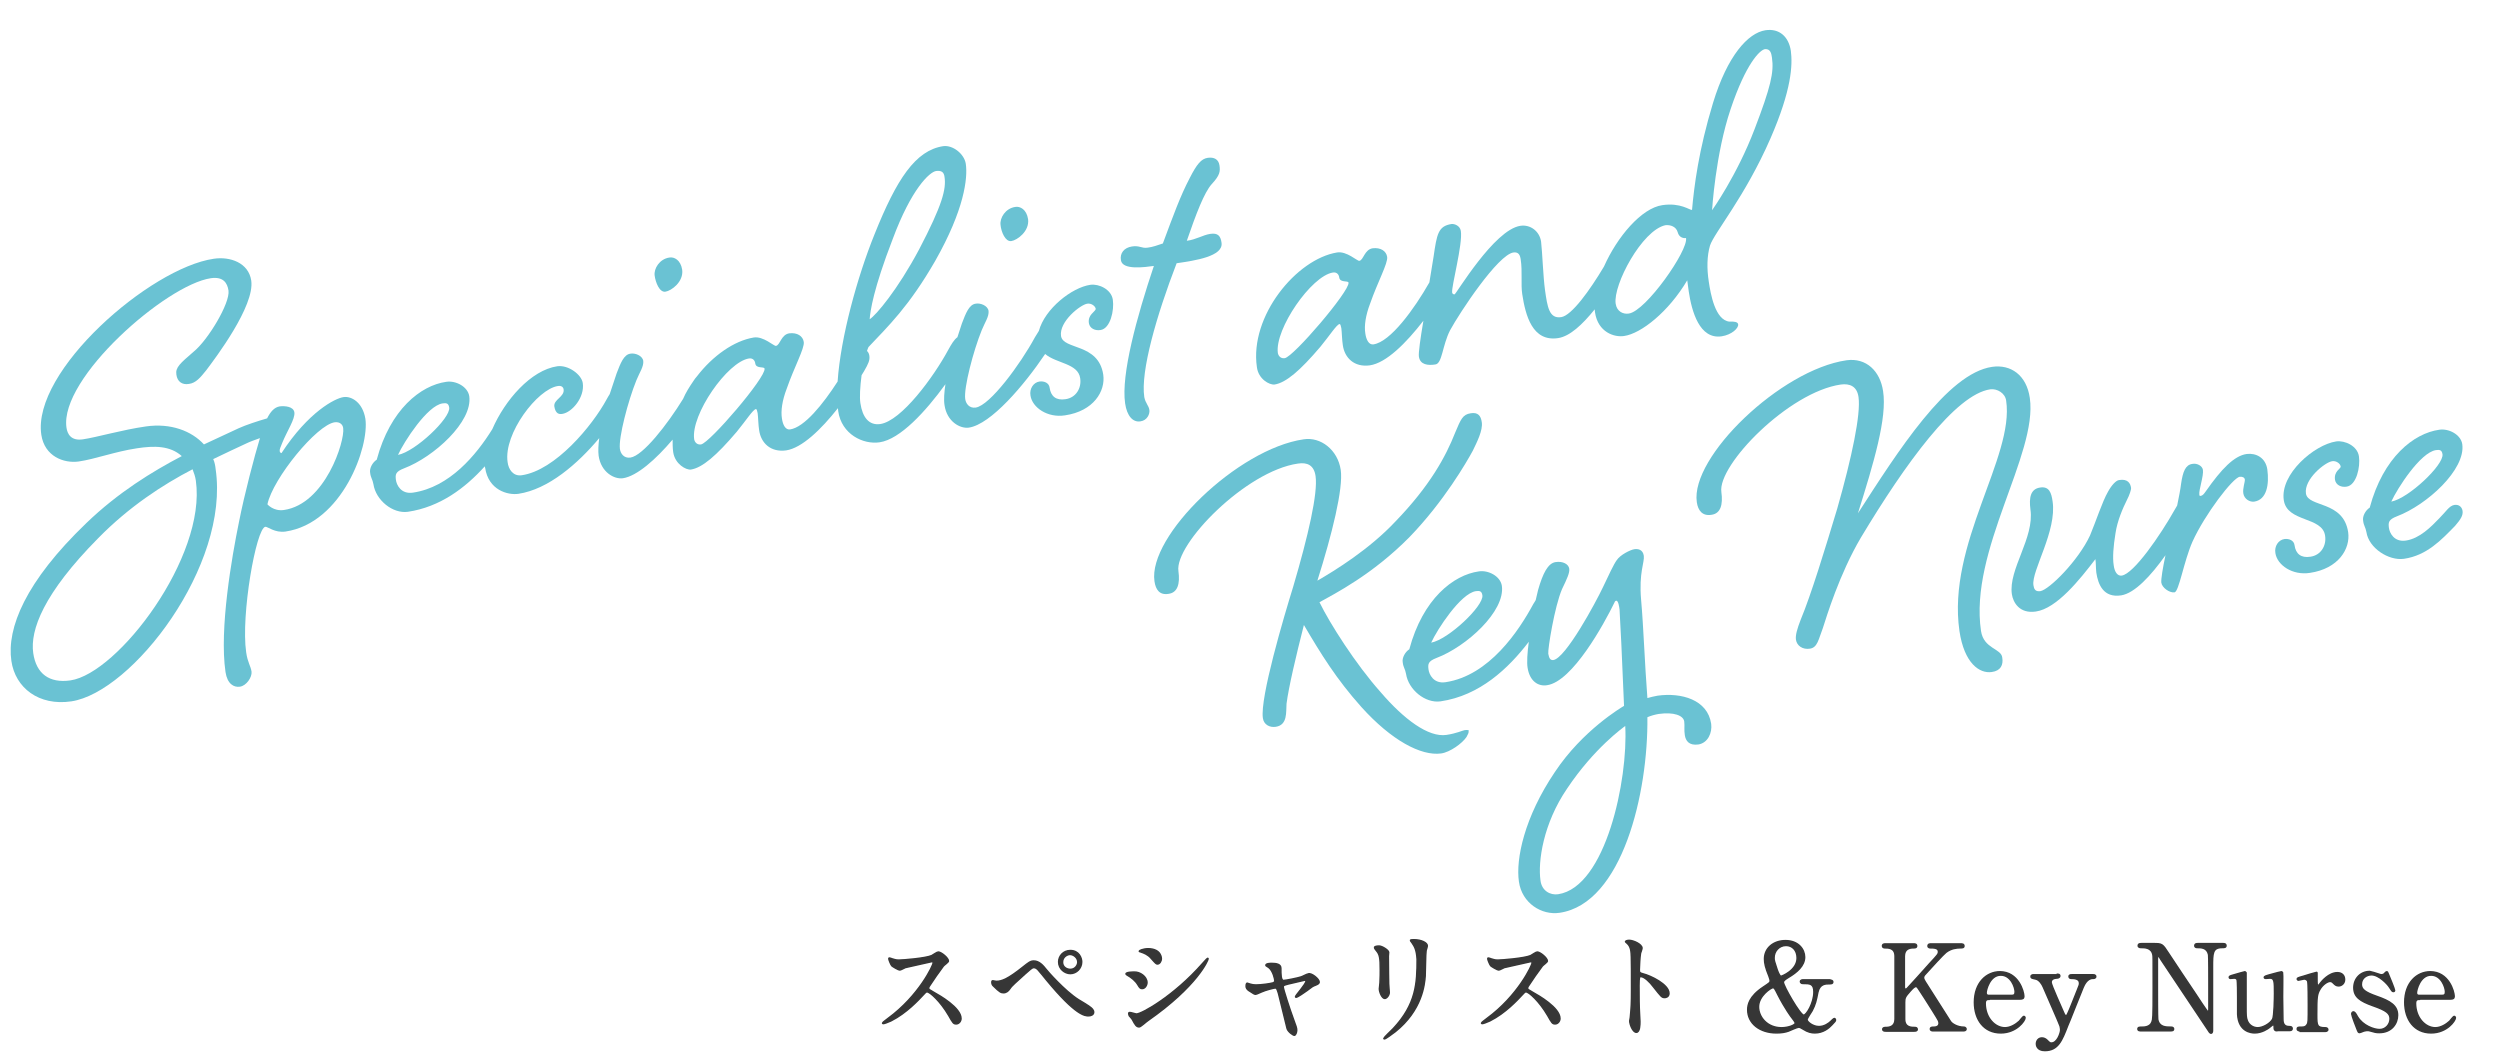 <?xml version="1.0" encoding="utf-8"?>
<!-- Generator: Adobe Illustrator 27.9.0, SVG Export Plug-In . SVG Version: 6.00 Build 0)  -->
<svg version="1.1" id="レイヤー_1" xmlns="http://www.w3.org/2000/svg" xmlns:xlink="http://www.w3.org/1999/xlink" x="0px"
	 y="0px" viewBox="0 0 834.8 351.8" style="enable-background:new 0 0 834.8 351.8;" xml:space="preserve">
<style type="text/css">
	.st0{fill:#363636;stroke:#363636;stroke-width:0.5;stroke-miterlimit:10;}
	.st1{fill:#6AC2D3;}
</style>
<g>
	<path class="st0" d="M311.2,321.1c-0.3,0-8.7,2-8.9,2c-0.3,0.1-1.5,0.8-1.8,0.8c-0.6,0-2.5-1.2-2.7-1.4c-0.3-0.3-1-2-1-2.3
		c0-0.2,0-0.3,0.2-0.3c0,0,0.9,0.2,1,0.3c1.2,0.4,1.7,0.4,2.1,0.4c1.4,0,8.9-0.6,11-1.5c0.4-0.2,1.8-1.2,2.2-1.2c1,0,3.4,2,3.4,3
		c0,0.4-1.5,1.4-1.7,1.7c-0.8,1-4,5.6-4.6,6.6c-0.2,0.2-0.3,0.5-0.3,0.8c0,0.4,0.1,0.4,1.8,1.4c1.8,1,9,5.1,9,8.7
		c0,0.9-0.7,1.8-1.6,1.8c-0.9,0-1.1-0.3-2.5-2.8c-2.8-4.8-6.3-7.9-7.2-7.9c-0.4,0-0.5,0.1-1.4,1.1c-1.4,1.5-5.5,6-10.7,8.6
		c-1.1,0.5-2.2,0.9-2.5,0.9c-0.1,0-0.3,0-0.3-0.2c0-0.2,1.6-1.3,1.8-1.5c10.4-7.6,15.2-17.9,15.1-18.6
		C311.6,321.1,311.2,321.1,311.2,321.1z"/>
	<path class="st0" d="M349.4,323.8c0.2,0.3,6,7,10.7,10c0.7,0.4,3.7,2.2,4.2,2.7c0.2,0.2,0.9,0.7,0.9,1.5c0,0.9-1,1.2-1.7,1.2
		c-1.2,0-4.2,0-14.1-12c-0.5-0.6-2.4-3-2.9-3.5c-0.2-0.2-0.7-0.6-1.2-0.6c-0.7,0-0.7,0-6.4,5.2c-1,1-1.1,1-1.8,2
		c-0.4,0.6-1.1,1.2-2,1.2c-0.8,0-1.3-0.2-3.4-2.3c-0.2-0.2-0.5-0.5-0.5-1.2c0-0.2,0-0.5,0.3-0.5c0.2,0,1,0.2,1.2,0.2
		c1.8,0,3.9-0.8,8.9-4.8c1.9-1.5,2.5-2,3.6-2C347,320.9,348.3,322.4,349.4,323.8z M361.2,321.2c0,2.2-1.8,3.9-3.8,3.9
		c-1.8,0-3.9-1.5-3.9-3.9c0-2,1.6-3.8,3.9-3.8C360.3,317.4,361.2,319.9,361.2,321.2z M354.8,321.3c0,1.7,1.5,2.4,2.6,2.4
		c1.7,0,2.5-1.5,2.5-2.4c0-1.6-1.5-2.6-2.6-2.6C356.4,318.7,354.8,319.5,354.8,321.3z"/>
	<path class="st0" d="M383,328.1c0,0.8-0.6,2-1.6,2c-0.6,0-0.8-0.2-1.4-1.2c-0.8-1.4-2.2-2.5-3.6-3.3c-0.1-0.1-0.4-0.2-0.4-0.4
		c0-0.6,2.3-0.6,2.8-0.6C380.6,324.5,383,326.1,383,328.1z M378.1,340.4c-0.1-0.2-0.8-1-1-1.2c-0.1-0.2-0.2-0.5-0.2-0.8
		c0-0.2,0.1-0.3,0.4-0.3c0.4,0,1.9,0.5,2.2,0.5c1.7,0,12.5-6,22-16.8c0.2-0.2,1.6-1.8,1.7-1.8c0.1,0,0.2,0,0.2,0.2
		c0,0.4-3.5,9-20.1,20.6c-0.5,0.3-2.4,2.1-2.9,2.1C379.5,342.9,379.1,342.3,378.1,340.4z M387.8,320.1c0,0.9-0.6,1.8-1.3,1.8
		c-0.4,0-0.6-0.2-2.1-1.9c-1.1-1.3-2.5-1.8-3.4-2.1c-0.2,0-0.6-0.2-0.6-0.3c0-0.1,1.1-0.8,3.1-0.8
		C387.8,316.9,387.8,320,387.8,320.1z"/>
	<path class="st0" d="M440.5,327.9c0,0.6-0.6,0.8-1.3,1.1c-0.8,0.3-1,0.4-2.8,1.8c-0.7,0.5-3.1,2.2-3.6,2.2c-0.2,0-0.2-0.2-0.2-0.2
		c0-0.4,3.5-4.2,3.5-5.2c0-0.3-0.3-0.3-0.4-0.3c-0.2,0-5,1.2-5.6,1.3c-1.4,0.4-1.6,0.4-1.6,1c0,0.6,2.1,7.2,3.4,10.7
		c0.9,2.4,1.1,3,1.1,3.7c0,0.8-0.4,1.7-0.8,1.7c-0.4,0-2-1.1-2.4-2.2c-0.2-0.6-2.4-10-2.9-11.8c-0.5-1.6-0.6-1.8-1.1-1.8
		c-0.4,0-3.2,0.7-4.5,1.3c-1.6,0.7-1.8,0.8-2,0.8c-0.4,0-0.6-0.1-2.4-1.3c-0.5-0.4-0.8-0.8-0.8-1.4c0-0.2,0-1,0.4-1
		c0.1,0,0.7,0.2,0.9,0.3c1,0.3,1.7,0.3,2.1,0.3c1.6,0,4.6-0.4,5.6-0.7c0.2-0.1,0.6-0.3,0.6-0.6c0-0.6-0.6-3.4-2-4.5
		c-0.2-0.1-0.8-0.5-0.9-0.6c0,0-0.1-0.1-0.1-0.2c0-0.6,1.6-0.6,2-0.6c1.6,0,3,0.3,3,1.6c0,2,0,4.1,0.9,4.1c0.8,0,5.1-0.9,5.9-1.2
		c0.4-0.1,2-1,2.4-1C437.9,324.8,440.5,326.9,440.5,327.9z"/>
	<path class="st0" d="M460.5,315.9c1,0,3.2,1.4,3.2,2.1c0,0.2-0.1,1.1-0.1,1.3c0,4.6,0.1,8.2,0.1,9.2c0,0.5,0.2,2.5,0.2,2.9
		c0,1-0.9,2-1.5,2c-0.9,0-1.8-2.1-1.8-3.2c0-0.3,0.2-1.7,0.2-2c0.1-1.8,0.1-3.4,0.1-4.1c0-4.5-0.2-5.4-1.4-6.8
		c-0.3-0.4-0.5-0.6-0.5-0.9C458.9,316.1,459.6,315.9,460.5,315.9z M471.5,314.8c-0.5-0.6-0.5-0.7-0.5-0.8c0-0.1,0-0.2,1.2-0.2
		c2.4,0,4.4,1,4.4,2c0,0.4-0.3,1.2-0.4,1.6c-0.2,1.1-0.2,7.1-0.3,8.5c-0.2,2.8-1,11.4-10,18.6c-1.2,0.9-3.2,2.4-3.6,2.4
		c-0.2,0-0.2-0.1-0.2-0.2c0-0.2,2.6-2.7,3.1-3.2c7.7-8.2,8-15.2,8-23.2C473,317,472.3,316,471.5,314.8z"/>
	<path class="st0" d="M511.2,321.1c-0.3,0-8.7,2-8.9,2c-0.3,0.1-1.5,0.8-1.8,0.8c-0.6,0-2.5-1.2-2.7-1.4c-0.3-0.3-1-2-1-2.3
		c0-0.2,0-0.3,0.2-0.3c0,0,0.9,0.2,1,0.3c1.2,0.4,1.7,0.4,2.1,0.4c1.4,0,8.9-0.6,11-1.5c0.4-0.2,1.8-1.2,2.2-1.2c1,0,3.4,2,3.4,3
		c0,0.4-1.5,1.4-1.7,1.7c-0.8,1-4,5.6-4.6,6.6c-0.2,0.2-0.3,0.5-0.3,0.8c0,0.4,0.1,0.4,1.8,1.4c1.8,1,9,5.1,9,8.7
		c0,0.9-0.7,1.8-1.6,1.8c-0.9,0-1.1-0.3-2.5-2.8c-2.8-4.8-6.3-7.9-7.2-7.9c-0.4,0-0.5,0.1-1.4,1.1c-1.4,1.5-5.5,6-10.7,8.6
		c-1.1,0.5-2.2,0.9-2.5,0.9c-0.1,0-0.3,0-0.3-0.2c0-0.2,1.6-1.3,1.8-1.5c10.4-7.6,15.2-17.9,15.1-18.6
		C511.6,321.1,511.2,321.1,511.2,321.1z"/>
	<path class="st0" d="M544,314c1.4,0,4.3,1.3,4.3,2.6c0,0.3-0.4,1.4-0.5,1.7c-0.2,1-0.4,4.6-0.4,5.6c0,0.9,0.2,1,1.3,1.3
		c2.4,0.6,8.6,3.5,8.6,6.5c0,1.3-1.2,1.4-1.4,1.4c-1,0-1.1-0.2-3.8-3.6c-1.1-1.5-3-3.4-4.2-3.4c-0.4,0-0.6,0-0.6,3
		c0,4.2,0,6.4,0.2,10c0,0.4,0.1,1.4,0.1,2c0,1,0,3.6-1.2,3.6c-1.2,0-2.2-2.7-2.2-3.8c0-0.2,0.2-1,0.2-1.2c0.3-3.3,0.4-4.4,0.4-9.3
		c0-11.4,0-12.7-0.5-14c-0.3-0.8-0.7-1.2-1.4-1.8l-0.1-0.2C543,314,544,314,544,314z"/>
	<path class="st0" d="M611,327.3c0.4,0,1,0,1,0.6c0,0.6-0.6,0.6-1.2,0.6c-1.2,0-3.2,0-3.8,2.9c-0.5,2.6-0.8,4-1.9,6.1
		c-0.2,0.4-1.7,2.5-1.7,3c0,0.7,1.9,2.3,4,2.3c1.8,0,3.3-1.1,4-1.8c0.1-0.1,0.9-0.9,1.1-0.9c0.2,0,0.4,0.2,0.4,0.5
		c0,0.3-0.1,0.5-1.2,1.6c-1,1.1-2.9,2.7-5.7,2.7c-1.2,0-2.4-0.3-3.8-1.2c-1-0.6-1.2-0.7-1.6-0.7c-0.5,0-2.9,1.1-3.4,1.3
		c-1.1,0.4-2.4,0.6-4,0.6c-5.6,0-9.6-3.2-9.6-7.7c0-1.6,0.4-4.4,5.2-7.6c2.1-1.4,2.3-1.5,2.3-2.1c0-0.4-0.2-0.9-0.4-1.5
		c-1.2-2.9-1.5-4.4-1.5-5.8c0-3.6,3-6.1,7-6.1c4.3,0,6.4,2.9,6.4,5.5c0,2.9-2.6,5.1-5.3,6.7c-1.3,0.8-1.8,1.2-1.8,1.7
		c0,1.2,5.6,11,6.8,11c0.9,0,3.4-4,3.4-7.8c0-2.8-1.4-2.8-3.7-2.8c-0.8,0-0.8-0.6-0.8-0.6c0-0.6,0.6-0.6,1-0.6H611z M598.4,339.9
		c-0.2-0.2-2.4-3.2-4.7-7.7c-1.1-2.2-1.2-2.4-1.7-2.4c-0.6,0-4.8,2.7-4.8,6.4c0,3.3,2.8,7,7.7,7c2.2,0,4.6-0.9,4.6-1.6
		C599.4,341.2,598.8,340.4,598.4,339.9z M593.2,323.1c0.3,1,1,2.9,1.5,2.9c0.3,0,5.4-2,5.4-6.1c0-2.6-1.6-4.2-3.7-4.2
		c-2.4,0-4,2-4,4.1C592.3,320.4,592.7,321.6,593.2,323.1z"/>
	<path class="st0" d="M645.6,344.2c-0.4,0-1,0-1-0.6c0-0.6,0.6-0.6,1.2-0.6c1.3,0,1.7-0.7,1.7-1.3c0-0.4-0.1-0.7-0.2-0.9
		c-0.1-0.4-4.2-6.8-4.7-7.6c-2.2-3.4-2.4-3.8-2.8-3.8c-0.5,0-1.1,0.6-2,1.6c-1.6,1.8-1.8,2.2-1.8,3.7v5.6c0,2.8,2.2,2.8,3.4,2.8
		c0.4,0,0.8,0.1,0.8,0.6c0,0.6-0.6,0.6-1,0.6h-9.5c-0.4,0-1,0-1-0.6c0-0.6,0.6-0.6,1.1-0.6c1.4,0,3-0.5,3-2.8v-21
		c0-2.8-2.2-2.8-3.4-2.8c-0.3,0-0.8-0.1-0.8-0.6c0-0.7,0.6-0.7,1-0.7h9.4c0.4,0,1,0,1,0.7c0,0.6-0.6,0.6-1.1,0.6c-1.3,0-3,0.4-3,2.8
		v10.2c0,0.4,0,0.8,0.5,0.8c0.2,0,0.4-0.2,0.4-0.2c0.4-0.4,6.4-7,7.6-8.4c2.6-2.8,2.9-3.1,2.9-3.9c0-1.3-1.6-1.3-2.7-1.3
		c-0.1,0-0.8,0-0.8-0.6c0-0.7,0.6-0.7,1-0.7h9.9c0.5,0,1.1,0,1.1,0.7c0,0.6-0.6,0.6-1.3,0.6c-1.2,0-3,0.2-4.7,1.5
		c-0.8,0.6-5.2,5.4-6.9,7.3c-0.3,0.3-0.6,0.7-0.6,1.2c0,0.4,0.3,0.9,0.6,1.4c1.5,2.4,2.2,3.5,8.4,13.2c0.5,0.8,2.4,1.9,4.4,1.9
		c0.8,0,0.8,0.6,0.8,0.6c0,0.6-0.6,0.6-1,0.6H645.6z"/>
	<path class="st0" d="M664.2,333.7c-0.5,0-1.3,0-1.3,1.3c0,4.9,3.3,8.2,6.6,8.2c1.8,0,3.6-1.1,4.8-2.2c0.2-0.2,1.2-1.6,1.5-1.6
		c0.2,0,0.4,0.2,0.4,0.5c0,0.9-2.8,5-8.1,5c-5.6,0-8.8-4.4-8.8-10.2c0-6.6,4.1-10.2,8.5-10.2c6.2,0,8,6.6,8,8.2
		c0,0.7-0.4,0.9-1.2,0.9H664.2z M671.6,332.4c0.9,0,1.3-0.2,1.3-1.2c0-1.5-1.4-5.6-4.8-5.6c-3.7,0-4.9,5-4.9,5.9s0.7,0.9,1,0.9
		H671.6z"/>
	<path class="st0" d="M687,325.3c0.8,0,0.8,0.4,0.8,0.6c0,0.6-0.7,0.7-1.1,0.7c-1.6,0.1-1.8,1-1.8,1.4c0,0.9,3.6,8.7,4.3,10.4
		c0.2,0.5,0.5,0.8,0.7,0.8c0.2,0,0.5-0.5,0.6-0.8c0.4-0.7,2.6-6.4,3.3-8.1c0.5-1.3,0.6-1.4,0.6-2c0-1.6-2-1.6-2.8-1.6
		c-0.4,0-0.7-0.2-0.7-0.6c0-0.6,0.5-0.6,1-0.6h7c0.3,0,0.9,0,0.9,0.6c0,0.6-0.6,0.6-1,0.6c-1.9,0-2.9,2.3-3.2,3
		c-0.3,0.6-5,12.6-5.2,12.9c-1.9,4.9-3.2,8.2-7.6,8.2c-2.6,0-2.8-1.8-2.8-2.2c0-1.2,0.8-2,1.8-2c1.1,0,1.6,0.6,2.1,1.1
		c0.4,0.4,0.6,0.6,1.1,0.6c2,0,3.1-3.4,3.1-4.4c0-0.4-0.1-0.9-0.2-1.3c-0.4-1.2-5.2-12-5.6-13c-0.4-1-1.4-2.5-2.6-2.7
		c-1.3-0.3-1.5-0.3-1.5-0.8c0-0.6,0.6-0.6,1-0.6H687z"/>
	<path class="st0" d="M715.1,344.2c-0.6,0-1.2,0-1.2-0.6c0-0.6,0.5-0.6,1.5-0.6c0.5,0,2.6,0,3.2-1.8c0.3-0.9,0.4-1,0.4-11.6
		c0-10.1,0-10.1-0.1-10.8c-0.5-2.4-2.7-2.4-4-2.4c-0.2,0-0.9,0-0.9-0.6c0-0.7,0.6-0.7,1.2-0.7h3.9c2.9,0,3,0.1,5,3.2
		c2.4,3.7,6.4,9.6,8.8,13.2c0.5,0.8,4.2,6.4,4.4,6.4c0.2,0,0.3-0.3,0.3-0.8c0-1.1,0-7.7,0-9.1c0-1.4,0-8.5-0.1-9.2
		c-0.5-2.4-2.5-2.4-3.8-2.4c-0.2,0-0.8,0-0.8-0.6c0-0.7,0.6-0.7,1.1-0.7h8.3c0.4,0,1,0,1,0.7c0,0.6-0.6,0.6-1.2,0.6
		c-3.3,0-3.3,1.8-3.3,6.6c0,3,0,17.8,0,21.1c0,0.2,0,0.9-0.5,0.9c-0.2,0-0.4-0.2-0.5-0.3c-0.2-0.3-15.9-23.8-16.1-24.1
		c-0.7-1.2-0.8-1.3-1-1.3c-0.2,0-0.3,0.3-0.3,0.8c0,1.4,0,8.4,0,10c0,1.6,0,9.6,0.1,10.3c0.5,2.6,2.7,2.6,4.4,2.6
		c0.3,0,0.9,0,0.9,0.6c0,0.6-0.5,0.6-1.3,0.6H715.1z"/>
	<path class="st0" d="M760.2,344.2c-0.4,0-0.8-0.3-0.8-0.8c0-0.9,0-1.2-0.4-1.2c-0.2,0-1,0.8-1.2,0.9c-0.5,0.4-2.5,1.8-4.9,1.8
		c-1.2,0-5.4-0.4-5.7-6.2c0-0.8,0-4.9,0-5.8c0-1,0-5.3-0.2-5.8c-0.2-0.4-0.6-0.5-1-0.5c-0.2,0-1,0.1-1.2,0.1c-0.3,0-0.4-0.2-0.4-0.4
		c0-0.3,0.2-0.4,1.6-0.8c1.2-0.4,3.6-1,3.6-1c0.1,0,0.3,0.1,0.4,0.3c0,0,0,10.4,0,11.6c0,2.4,0,3.4,0.4,4.4c0.6,1.6,2.1,2.4,3.5,2.4
		c1.7,0,4.2-1.4,5-2.9c0.5-1,0.6-7.1,0.6-8.5c0-4,0-5.2-1.5-5.2c-0.2,0-1.2,0.1-1.4,0.1c-0.4,0-0.5-0.2-0.5-0.3
		c0-0.4,0.3-0.5,2.9-1.2c0.7-0.2,2.6-0.7,2.8-0.7s0.3,0.2,0.4,0.3c0.1,0.3,0,6.8,0,8.1c0,1,0.1,6.2,0.1,7.3c0,0.8,0,2.6,2,2.6
		c0.5,0,1.1,0,1.1,0.7c0,0.3-0.2,0.6-0.7,0.6H760.2z"/>
	<path class="st0" d="M768.1,344.2c-0.3,0-1,0-1-0.6c0-0.6,0.4-0.6,1.5-0.6c0.5,0,1.3,0,1.8-0.9c0.4-0.6,0.4-1,0.4-6.6
		c0-1.3,0-7.1-0.2-7.8c-0.1-0.4-0.6-0.8-1.2-0.8c-0.3,0-1.6,0.4-1.9,0.4c-0.2,0-0.4-0.2-0.4-0.4c0-0.3,0.2-0.4,2-0.9
		c0.6-0.2,4.2-1.3,4.4-1.3c0.1,0,0.2,0,0.2,0.1v1.8c0,2.1,0,2.4,0.4,2.4c0.2,0,0.3-0.1,0.8-0.8c0.3-0.4,2.7-3.4,5.6-3.4
		c1.5,0,2.4,0.9,2.4,2.3c0,1.3-1,2.1-2,2.1c-0.8,0-1.2-0.4-1.6-0.8c-0.2-0.2-0.6-0.7-1.2-0.7c-1,0-2.6,1.2-3.4,2.6
		c-1,1.7-1.1,2.6-1.1,8.6c0,3.6,0.1,4.3,2.9,4.3c0.3,0,0.8,0.1,0.8,0.6c0,0.6-0.7,0.6-1,0.6H768.1z"/>
	<path class="st0" d="M794.4,325.3c0.3,0.1,0.5,0.2,0.8,0.2c0.5,0,0.9-0.2,1.2-0.6c0.3-0.3,0.4-0.4,0.6-0.4c0.2,0,0.3,0.2,0.4,0.5
		c0.4,0.9,2.2,5.3,2.2,5.7c0,0.2-0.1,0.4-0.4,0.4c-0.4,0-0.5-0.2-1.4-1.6c-0.5-0.8-3.4-4-5.9-4c-1.5,0-3.4,1-3.4,3.2
		c0,1.6,1.1,2.6,5.1,4c4.6,1.6,7,3.1,7,6.3c0,2.7-1.9,5.8-6.1,5.8c-1.1,0-1.5-0.1-3.2-0.6c-0.2-0.1-0.5-0.1-0.8-0.1
		c-0.6,0-1,0.2-1.2,0.2c-0.8,0.3-1.2,0.5-1.4,0.5c-0.4,0-0.5-0.3-0.7-0.8c-0.4-0.9-1.9-4.9-1.9-5.4c0-0.2,0.1-0.7,0.5-0.7
		c0.5,0,0.8,0.5,1.4,1.6c1.8,3,5.5,4.3,7.4,4.3c2,0,3.5-1.7,3.5-3.6c0-1.8-1.2-2.8-5.8-4.4c-4.2-1.5-6.3-2.9-6.3-6
		c0-3,2.2-5.4,5.3-5.4C792.3,324.6,792.8,324.8,794.4,325.3z"/>
	<path class="st0" d="M807.9,333.7c-0.5,0-1.3,0-1.3,1.3c0,4.9,3.3,8.2,6.6,8.2c1.8,0,3.6-1.1,4.8-2.2c0.2-0.2,1.2-1.6,1.5-1.6
		c0.2,0,0.4,0.2,0.4,0.5c0,0.9-2.8,5-8.1,5c-5.6,0-8.8-4.4-8.8-10.2c0-6.6,4.1-10.2,8.5-10.2c6.2,0,8,6.6,8,8.2
		c0,0.7-0.4,0.9-1.2,0.9H807.9z M815.3,332.4c0.9,0,1.3-0.2,1.3-1.2c0-1.5-1.4-5.6-4.8-5.6c-3.7,0-4.9,5-4.9,5.9s0.7,0.9,1,0.9
		H815.3z"/>
</g>
<g>
	<path class="st1" d="M114.7,132.6c-2.8,0.4-11.7,4.9-20.7,18.7c-0.3,0-0.5-0.3-0.6-0.6c-0.1-0.7,0.3-1.4,0.8-2.7
		c1.6-4,4.4-8.1,4.1-10.3c-0.3-2-3.2-2.2-4.9-2c-1.8,0.3-3.1,1.8-4.2,4c-3.1,0.9-7.1,2.2-9.5,3.3l-11.6,5.4
		c-4.1-4.5-11.1-7.2-19.4-6c-7.8,1.1-16.3,3.6-21,4.3c-4,0.6-5.2-1.8-5.5-3.9c-2.4-16.5,33.3-47.7,48.2-49.9
		c4.2-0.6,5.5,1.6,5.9,4.1c0.6,4.2-6.9,16.6-11.6,20.4c-4.5,3.9-6.2,5.3-5.8,7.7c0.3,2.3,1.9,3.5,4.2,3.1c2.3-0.3,3.8-2.1,5.8-4.6
		c3-4,16.2-21.4,15-29.9c-0.9-6-7.1-8.1-12.5-7.3c-21.3,3.1-60.8,37.5-57.6,58.8c1.1,7.2,7.5,9.6,12.5,8.9
		c5.5-0.8,12.1-3.3,19.4-4.4c5.8-0.9,11.1-0.9,15,2.6c-9.9,5.2-21.2,12.1-31.9,22.4c-20.3,19.5-26.6,35-25,46
		c1.3,9,9.2,15.1,20,13.5c20.3-3,53-45.3,48.2-77.6c-0.1-1-0.3-2.2-0.8-3.3c4.1-2,7.8-3.7,11-5.2c1.2-0.6,2.9-1.2,4.6-1.8
		c-1.8,5.9-5.2,18.8-7,28c-2.4,11.7-6.6,35.8-4.5,50.1c0.6,4,2.8,5.2,4.8,4.9c2.2-0.3,4.1-3.2,3.9-5c-0.3-2-1.3-3-1.8-6.5
		c-1.8-12.3,3.3-41.4,6.4-41.9c0.7-0.1,3.2,2.1,6.7,1.6c19-2.8,28.1-28.4,26.7-37.7C121.1,134.4,117.4,132.2,114.7,132.6z
		 M23.5,227.2c-7,1-11.4-2.2-12.4-9.1c-1.1-7.7,3.4-19.9,21.7-38.4c10.3-10.5,21.5-17.8,31.5-23c0.5,1.3,0.9,2.4,1.1,3.8
		C69,185.9,39.4,224.9,23.5,227.2z M94.8,170.3c-3.5,0.5-5.5-1.9-5.5-1.9c1.8-8.6,16.5-26.6,22.5-27.4c1.7-0.2,2.7,0.8,2.8,2
		C115.2,147.3,108.6,168.3,94.8,170.3z"/>
	<path class="st1" d="M222.2,97.4c2-0.3,6.1-3.3,5.6-7.3c-0.5-3.3-2.7-4.4-4.3-4.1c-3.3,0.5-5.2,3.7-4.9,6S220.2,97.7,222.2,97.4z"
		/>
	<path class="st1" d="M337.7,80.5c2-0.3,6.1-3.3,5.6-7.3c-0.5-3.3-2.7-4.4-4.3-4.1c-3.3,0.5-5.2,3.7-4.9,6
		C334.3,77.4,335.7,80.8,337.7,80.5z"/>
	<path class="st1" d="M363.6,107.9c0.3,1.8,2.1,2.6,3.9,2.3c3.3-0.5,4.6-6.6,4.1-10.1c-0.5-3.5-4.7-5.4-7.5-5
		c-6.2,0.9-15.2,8-17.2,15.4c-0.4,0.6-0.8,1.3-1.3,2.1c-4.8,8.9-15,22.8-19.8,23.5c-2.2,0.3-3.3-1.4-3.5-2.9
		c-0.5-3.7,2.7-16,5.5-22.9c1.1-2.7,2.5-4.6,2.3-6.5c-0.3-1.8-2.8-2.7-4.3-2.4c-2.2,0.3-3.3,3.2-4.6,6.6c-0.2,0.7-0.8,2.4-1.5,4.6
		c-1.1,0.8-2,2.3-3.1,4.3c-4.8,8.9-15.6,23.7-22.7,24.7c-3.7,0.5-5.9-2.2-6.6-7c-0.3-1.9-0.1-5.5,0.4-9.3c0.3-0.4,0.5-0.9,0.8-1.3
		c1.5-2.6,2-3.7,1.8-5.2c-0.1-0.6-0.3-1.2-0.8-1.6c0.2-0.5,0.3-0.9,0.5-1.3c6.5-6.9,13.5-13.5,22.3-28.8
		c9.7-17.1,10.9-27.6,10.2-32.4c-0.5-3.3-4.3-6.3-7.5-5.9c-9.3,1.4-15.6,11-23,29.5c-5.7,14.1-11.3,34.3-12.3,49.1
		c-4.9,7.6-11.1,15.3-15.9,16c-1.5,0.2-2.4-1.5-2.7-3.7c-0.4-2.5,0.1-6,1.6-9.9c2.5-7.2,6-13.5,5.7-15.6c-0.3-2-2.2-3.2-4.8-2.9
		c-2.8,0.4-3.1,4-4.5,4.2c-0.7,0.1-4.2-3.3-7.4-2.8c-6.6,1.1-13.7,6.1-19,13c-0.4,0.4-0.8,1-1.2,1.6c-1.3,1.9-2.5,3.8-3.4,5.9
		c-5.3,8.6-13.4,19-17.6,19.6c-2.2,0.3-3.3-1.4-3.5-2.9c-0.5-3.7,2.7-16,5.5-22.9c1.1-2.7,2.5-4.6,2.3-6.5c-0.3-1.8-2.8-2.7-4.3-2.4
		c-2.2,0.3-3.3,3.2-4.6,6.6c-0.3,0.9-1.2,3.5-2.3,6.9c-0.3,0.5-0.7,1.1-1,1.7c-4.8,8.9-17.2,23.8-28.4,25.4
		c-2.8,0.4-4.4-1.9-4.7-4.4c-1.4-9.5,10-24.4,16.8-25.4c1.2-0.2,1.8,0.4,1.9,1.1c0.4,2.5-3.4,3.4-3.1,5.7c0.4,2.5,1.6,2.7,2.7,2.5
		c3.2-0.5,7.5-5.5,6.8-10.3c-0.4-2.8-4.8-6.1-8.5-5.6c-8.8,1.3-17.5,11.3-21.7,21c-5.4,8.7-14.3,19.4-26.5,21.2
		c-4,0.6-5.5-2.6-5.7-4.3s-0.2-2.7,2.7-3.8c10-3.8,23-15.6,21.8-24.1c-0.5-3.2-4.5-5.3-7.7-4.8c-8.5,1.2-18.7,9.2-23.2,26
		c-1.4,0.9-2.5,2.9-2.2,4.4c0.2,1.7,0.8,2.1,1.1,3.8c0.8,5.3,6.4,9.9,11.5,9.2c10.8-1.6,19.2-8,25.7-15.2c0,0.2,0,0.4,0.1,0.5
		c1.1,7.5,7.6,9.2,11.1,8.7c10-1.5,19.8-10,27-18.6c-0.3,2.3-0.4,4.3-0.2,5.9c0.8,5.5,5.2,7.9,8.1,7.5c4.7-0.7,11-6.3,16.6-12.9
		c0,1.4,0,2.8,0.2,4.2c0.6,4,4.3,6,5.9,5.8c3.8-0.6,8.5-4.6,15.3-12.6c3.2-3.9,5.4-7.4,6.4-7.6c0.3,0,0.4,0.4,0.6,1.4
		c0.2,1.5,0.2,3.9,0.5,5.7c0.6,4.2,3.8,7.4,9,6.7c5.3-0.8,11.7-7,17.3-14.1c0,0.3,0.1,0.7,0.1,1c1.1,7.7,8.3,11.2,13.8,10.4
		c6.9-1,15.4-10.3,22-19.4c-0.4,2.7-0.6,5.2-0.3,7c0.8,5.5,5.2,7.9,8.1,7.5c7.4-1.1,18.5-14.2,25.5-24.6c3.7,3.2,11,3.1,11.7,8.1
		c0.5,3.3-1.4,6.5-4.9,7c-3.2,0.5-4.9-1-5.3-3.8c-0.2-1.7-1.9-2.3-3.4-2.1c-2,0.3-3.4,2.4-3,4.7c0.6,4,5.7,7.5,11.5,6.6
		c9.6-1.4,13.6-8.1,12.8-13.6c-1.6-10.6-13.4-8.2-14.1-12.9c-0.7-4.8,6.5-10.5,8.8-10.8c1.3-0.2,2.7,0.8,2.8,1.8
		C365.6,104.2,363.2,105.1,363.6,107.9z M298.1,79.8c6.2-16.7,12.3-22.4,14.5-22.7c1.7-0.2,2.6,0.3,2.8,2c0.6,4-0.7,9.3-8.5,24.2
		c-7.2,13.5-14.4,22-16.5,23.3C290.6,103.9,291.6,96.6,298.1,79.8z M147.8,134.7c1.3-0.2,2,0,2.2,1.4c0.5,3.5-11.3,14.7-17.1,15.8
		C134.9,147.5,142.7,135.4,147.8,134.7z M234.1,148.4c-1.3,0.2-2.1-0.7-2.3-1.7c-1.2-8.2,11.1-25.9,18.3-27c1.3-0.2,2,0.7,2.1,1.7
		c0.3,1.8,3,0.9,3.1,1.7C255.8,126,237,147.9,234.1,148.4z"/>
	<path class="st1" d="M385.3,88.8c-5.7,17-11,36.3-9.6,45.9c0.6,4.2,2.6,6.4,5.1,6c2.3-0.3,3.2-2.5,3-3.8c-0.2-1.5-1.3-2.2-1.7-4.3
		c-1.3-8.6,4.1-27.3,10.8-44.7c6.2-0.9,15.6-2.3,15-6.8c-0.3-2.3-1.2-3.4-3.8-3c-2.5,0.4-4.7,1.9-7.8,2.3c3.1-9,5.8-16.1,8.3-18.9
		c2.8-3,2.9-4.3,2.6-6.3c-0.3-2-1.8-2.8-3.9-2.5c-2.2,0.3-3.7,2.2-6,6.7c-3.2,6.1-5.5,12.5-9,21.9c-1.8,0.6-3.4,1.2-5.1,1.4
		c-2,0.3-2.7-0.8-5.2-0.4c-2.7,0.4-4.1,2.3-3.7,4.6C374.8,90.3,382.4,89.2,385.3,88.8z"/>
	<path class="st1" d="M425.6,128.4c3.8-0.6,8.5-4.6,15.3-12.6c3.2-3.9,5.4-7.4,6.4-7.6c0.3,0,0.4,0.5,0.6,1.4
		c0.2,1.5,0.2,3.9,0.5,5.7c0.6,4.2,3.8,7.4,9,6.7c5.5-0.8,12.1-7.4,17.9-14.9c-1,5.9-1.7,10.8-1.5,12c0.4,2.7,3,3,5.5,2.6
		c2.3-0.3,2.3-6.3,4.9-11.4c3.2-5.9,16-25.3,21.2-26c1.7-0.2,2.2,0.9,2.4,2.4c0.6,4,0,8.2,0.5,11.5c1.1,7.2,3.4,16,12,14.7
		c3.9-0.6,8.1-4.5,12.2-9.6c0,0.4,0.1,0.7,0.1,1c1,6.7,6.5,8.4,9.7,7.9c5.7-0.8,14.9-8.1,21.1-18.6l0.5,3.7c1,6.7,3.6,16.1,11,15
		c3.3-0.5,5.7-2.7,5.5-4c-0.1-0.8-1.3-1-2.9-0.9c-4.8-0.5-6.3-9.3-6.9-13.3c-0.7-4.5-0.6-8.7,0.4-12.1c1.4-4.3,11.7-16.3,20.2-35.8
		c7.1-16.3,7.4-24.5,6.8-29.2c-0.7-4.7-3.8-7.6-8.5-6.9c-5.8,0.9-12.7,8.5-17.5,24.3c-4.8,15.8-6.3,27.8-7,35.7
		c-0.8,0.1-3.8-2.5-9.9-1.6c-7,1-15.1,10.6-19.5,20.5c-4.7,7.9-10.8,16.4-14.3,16.9c-4,0.6-4.6-3.4-5.4-9.1
		c-0.6-4.3-0.9-12.8-1.3-16.1c-0.5-3.5-3.6-5.8-6.9-5.3c-8.8,1.3-21.5,22.9-22,22.9c-0.3,0-0.7-0.1-0.8-0.6
		c-0.3-2,3.6-16.2,2.9-20.6c-0.3-1.8-2.2-2.4-3.1-2.3c-4.5,0.7-4.9,3.4-6,10.9c-0.4,2.4-0.9,5.4-1.4,8.6c-5,8.8-13,19.9-18.7,20.7
		c-1.5,0.2-2.4-1.5-2.7-3.7c-0.4-2.5,0.1-6,1.6-9.9c2.5-7.2,6-13.5,5.7-15.6c-0.3-2-2.2-3.2-4.8-2.9c-2.8,0.4-3.1,4-4.5,4.2
		c-0.7,0.1-4.2-3.3-7.4-2.8c-13.6,2.2-29.3,21.3-26.8,38.3C420.2,126.6,423.9,128.6,425.6,128.4z M577.9,36.4
		c5.1-15.2,9.8-19.8,11.5-20c1.9-0.1,2.1,1.6,2.3,2.9c0.7,4.8-0.4,9.7-5.8,23.8c-5.9,15.5-14.2,27.1-14.2,27.1
		S572.8,51.5,577.9,36.4z M556.1,75.2c1.7-0.2,3.6,0.5,4.1,2.3c0.5,2,2.2,2.1,2.8,2c0.8,4.1-13.4,24.4-19.1,25.2
		c-1.8,0.3-4-0.6-4.4-3.3C538.6,95.1,548.3,76.9,556.1,75.2z M445.1,91c1.3-0.2,2,0.7,2.1,1.7c0.3,1.8,3,0.9,3.1,1.7
		c0.4,2.8-18.4,24.8-21.3,25.2c-1.3,0.2-2.1-0.7-2.3-1.7C425.6,109.9,437.9,92.1,445.1,91z"/>
</g>
<g>
	<path class="st1" d="M489.1,243.8c-0.7,0.1-2.7,1.1-6.1,1.6c-6,0.9-14.2-5.2-22-14.3c-8.3-9.3-17-23-20.4-30
		c5-2.8,17.7-9.2,30.1-21.8c11.5-11.9,19.1-25.1,21.1-28.8c1.4-2.9,3.4-6.8,3-9.5c-0.3-2.2-1.3-3.4-3.7-3c-2.7,0.4-3.3,2-5.2,6.5
		c-3.1,7.9-8.4,17.7-19.9,29.6c-8.7,9.3-20.2,16.4-26.1,19.8c4.9-15.5,8.7-30.8,7.8-37c-1-6.7-6.7-11.1-12.4-10.2
		c-22,3.2-52,32.3-49.8,47.4c0.4,2.8,1.7,4.7,4.7,4.2c3-0.4,3.9-3.3,3.3-7.6c-1.3-9,22.5-33.4,39.9-35.9c3.2-0.5,5.4,0.6,5.9,4.2
		c0.8,5.7-2.4,19.7-7.5,37c-3.1,10-11.1,37-10.1,43.8c0.3,2.2,2.3,3.2,4.3,2.9c4-0.6,3.4-4.9,3.6-7.7c0.7-5.5,3.2-16.1,5.8-26.3
		c5.7,9.7,10.8,18,19.2,27.4c10,11.1,19.9,16.4,26.6,15.5c3-0.4,7.1-3.4,8.5-5.5c0.5-0.9,0.8-1.5,0.7-2
		C490.7,243.8,490.1,243.7,489.1,243.8z"/>
	<path class="st1" d="M553.5,232.3c-1.2,0.2-2.3,0.5-3.4,0.8c-0.9-11.6-1.3-23.9-2.1-32.8c-0.8-9.1,1.2-12.6,0.9-14.7
		s-1.9-2.4-3.2-2.2c-1.3,0.2-4.7,1.9-5.8,3.6c-1,1.3-2.8,5.2-4.6,9c-2.5,5.3-12.5,23.8-16.6,24.4c-1,0.1-1.4-0.5-1.7-2.1
		c-0.2-1.5,2.1-15.8,4.6-21.6c1.7-3.5,2.6-5.5,2.4-6.8c-0.2-1.5-2.1-2.6-4.6-2.2c-2.5,0.4-4.2,3.7-5.8,9.3c-0.2,0.9-0.5,2-0.8,3.4
		c-0.2,0.4-0.5,0.8-0.8,1.3c-4.8,8.9-14.7,23.9-29.3,26.1c-4,0.6-5.5-2.6-5.7-4.3c-0.2-1.7-0.2-2.7,2.7-3.8
		c10-3.8,23-15.6,21.8-24.1c-0.5-3.2-4.5-5.3-7.7-4.8c-8.5,1.2-18.7,9.2-23.2,26c-1.4,0.9-2.5,2.9-2.2,4.4c0.2,1.7,0.8,2.1,1.1,3.8
		c0.8,5.3,6.4,9.9,11.5,9.2c13.1-1.9,22.7-11,29.5-19.9c-0.5,3.7-0.7,7-0.4,8.7c0.7,4.5,3.6,6.3,6.5,5.8
		c8.5-1.2,19.1-20.6,22.5-27.6c0.1-0.4,0.4-0.6,0.6-0.6c0.7-0.1,1,2.1,1.1,2.9c0.1,0.8,1,19.2,1.5,32.2c-0.8,0.5-13.8,8.1-23.1,22.1
		c-10.2,15.1-13.1,29.1-12,36.6c1,7.2,7.6,11.3,13.6,10.4c21-3.1,29.6-40.2,29.3-65.3c1.1-0.5,2.6-0.9,3.8-1.1
		c5-0.7,8.2,0.5,8.5,2.5c0.2,1.7-0.1,2.7,0.2,4.6s1.4,3.5,4.5,3.1c3.2-0.5,4.7-3.9,4.3-6.9C570.2,233.6,561.4,231.2,553.5,232.3z
		 M492.8,197.4c1.3-0.2,2,0,2.2,1.4c0.5,3.5-11.3,14.7-17.1,15.8C479.9,210.2,487.7,198.2,492.8,197.4z M520.3,298.6
		c-2.7,0.4-5.5-1.2-5.9-4.6c-0.9-6.3,0.9-19,8.9-30.7c9.1-13.6,18.8-20.4,19.4-20.9C543.7,260.3,536.2,296.2,520.3,298.6z"/>
	<path class="st1" d="M661.5,210.7c-4-26.9,19-59,16.3-77.8c-1.1-7.7-6.4-11.3-12.6-10.4c-15,2.2-31.5,28.3-44.8,48.9
		c5.3-16.9,9.8-31.9,8.4-40.8c-1-6.7-5.6-11.2-12.2-10.3c-22,3.2-52.2,32.3-50,47.4c0.4,2.8,1.9,4.7,4.9,4.2c3-0.4,3.9-3.3,3.3-7.6
		c-1.3-9,22.5-33.4,39.9-35.9c3-0.4,5.4,0.6,5.9,4.2c0.8,5.7-2.2,20-7.1,37.2c-4,13.3-8.8,29-12.2,37.1c-1.2,3.1-1.8,5.2-1.6,6.7
		c0.3,2,2.2,3.4,4.7,3c2.5-0.4,2.8-3,4.3-6.9c1.2-3.7,5.5-18,12.7-30.2c14.9-24.8,31.6-47.8,43.2-49.5c2.3-0.3,5,1.3,5.3,3.8
		c2.8,18.8-19.8,47.8-15.6,76.9c1.6,10.8,6.7,14.3,10.8,13.7c3-0.4,3.9-2.4,3.5-4.8C668.3,216.5,662.4,216.7,661.5,210.7z"/>
	<path class="st1" d="M750.2,151.6c-4.2,0.6-8.4,5-13.6,12.4c-0.7,1-1.1,1.5-1.8,1.6c-0.3,0-0.4-0.1-0.4-0.5
		c-0.2-1.5,1.5-6.2,1.2-8.2c-0.2-1.3-1.9-2.3-3.5-2c-2.3,0.3-3.2,2.5-3.8,6.7c-0.2,1.7-0.7,4.3-1.3,7.2c-0.2,0.4-0.5,0.8-0.7,1.2
		c-5,8.9-13.8,21.6-17.8,22.2c-1.3,0.2-2.4-1-2.7-3.5c-0.4-2.5-0.1-6.3,0.6-10.6c0.6-4.2,2.5-8.5,3.8-11.1c0.9-1.7,1.5-3.6,1.4-4.1
		c-0.2-1.5-1.1-3.1-4-2.6c-1,0.1-2.5,1.7-3.7,3.9c-1.9,3.3-4.1,10.1-6,14.6c-3.9,8.4-13.6,18.1-16.6,18.6c-1.7,0.2-2.1-0.7-2.3-2
		c-0.7-4.8,7.9-18.1,6.4-28c-0.4-2.8-1.1-5.1-4.2-4.6c-3.2,0.5-3.7,3.4-3.2,7.3c1.4,9.5-7.4,20-6.2,28.3c0.4,2.7,2.5,6.6,8,5.8
		c7-1,14.7-10.7,19.9-17.5c0.2,1.2,0.1,2.7,0.3,4.5c0.6,4,2.4,8.5,8.3,7.6c4.5-0.7,9.9-6.5,14.8-13.4c-0.9,4.2-1.5,7.9-1.4,9.1
		c0.2,1.7,2.7,3.5,4.4,3.3c1.5-0.2,3.1-10.3,6-16.9c4.1-9.1,13.5-21.4,15.8-21.7c1-0.1,1.6,0.3,1.7,0.9c0.1,0.8-0.8,3-0.5,4.7
		c0.3,1.8,2.1,2.9,3.6,2.7c4.2-0.6,5.1-5.7,4.4-10.8C756.5,152.8,753.3,151.2,750.2,151.6z"/>
	<path class="st1" d="M780.1,147.4c-7.3,1.1-18.8,10.9-17.5,19.6c1.1,7.5,12.9,5.4,13.8,11.9c0.5,3.3-1.4,6.5-4.9,7
		c-3.2,0.5-4.9-1-5.3-3.8c-0.2-1.7-1.9-2.3-3.4-2.1c-2,0.3-3.4,2.4-3,4.7c0.6,4,5.7,7.5,11.5,6.6c9.6-1.4,13.6-8.1,12.8-13.6
		c-1.6-10.6-13.4-8.2-14.1-12.9c-0.7-4.8,6.4-10.5,8.8-10.8c1.3-0.2,2.7,0.8,2.8,1.8c0.1,0.7-2.3,1.5-1.9,4.4
		c0.3,1.8,2.1,2.6,3.9,2.3c3.3-0.5,4.6-6.6,4.1-10.1C787.2,148.9,783,147,780.1,147.4z"/>
	<path class="st1" d="M822.3,170.6c-0.2-1.3-1.2-2.2-2.7-2c-1.8,0.3-2.7,2.1-5.1,4.5c-2.7,2.8-6.5,6.7-11.1,7.4
		c-4,0.6-5.5-2.6-5.7-4.3c-0.2-1.7-0.2-2.7,2.7-3.8c10-3.8,23-15.6,21.8-24.1c-0.5-3.2-4.5-5.3-7.7-4.8c-8.5,1.2-18.7,9.2-23.2,26
		c-1.4,0.9-2.5,2.9-2.2,4.4c0.2,1.7,0.8,2.1,1.1,3.8c0.8,5.3,7.4,9.6,12.5,8.9c7.7-1.1,12.6-6.4,17.1-11
		C821.7,173.4,822.5,172.1,822.3,170.6z M813.4,150.3c1.3-0.2,2,0,2.2,1.4c0.5,3.5-11.3,14.7-17.1,15.8
		C800.5,163.1,808.2,151.1,813.4,150.3z"/>
</g>
</svg>
